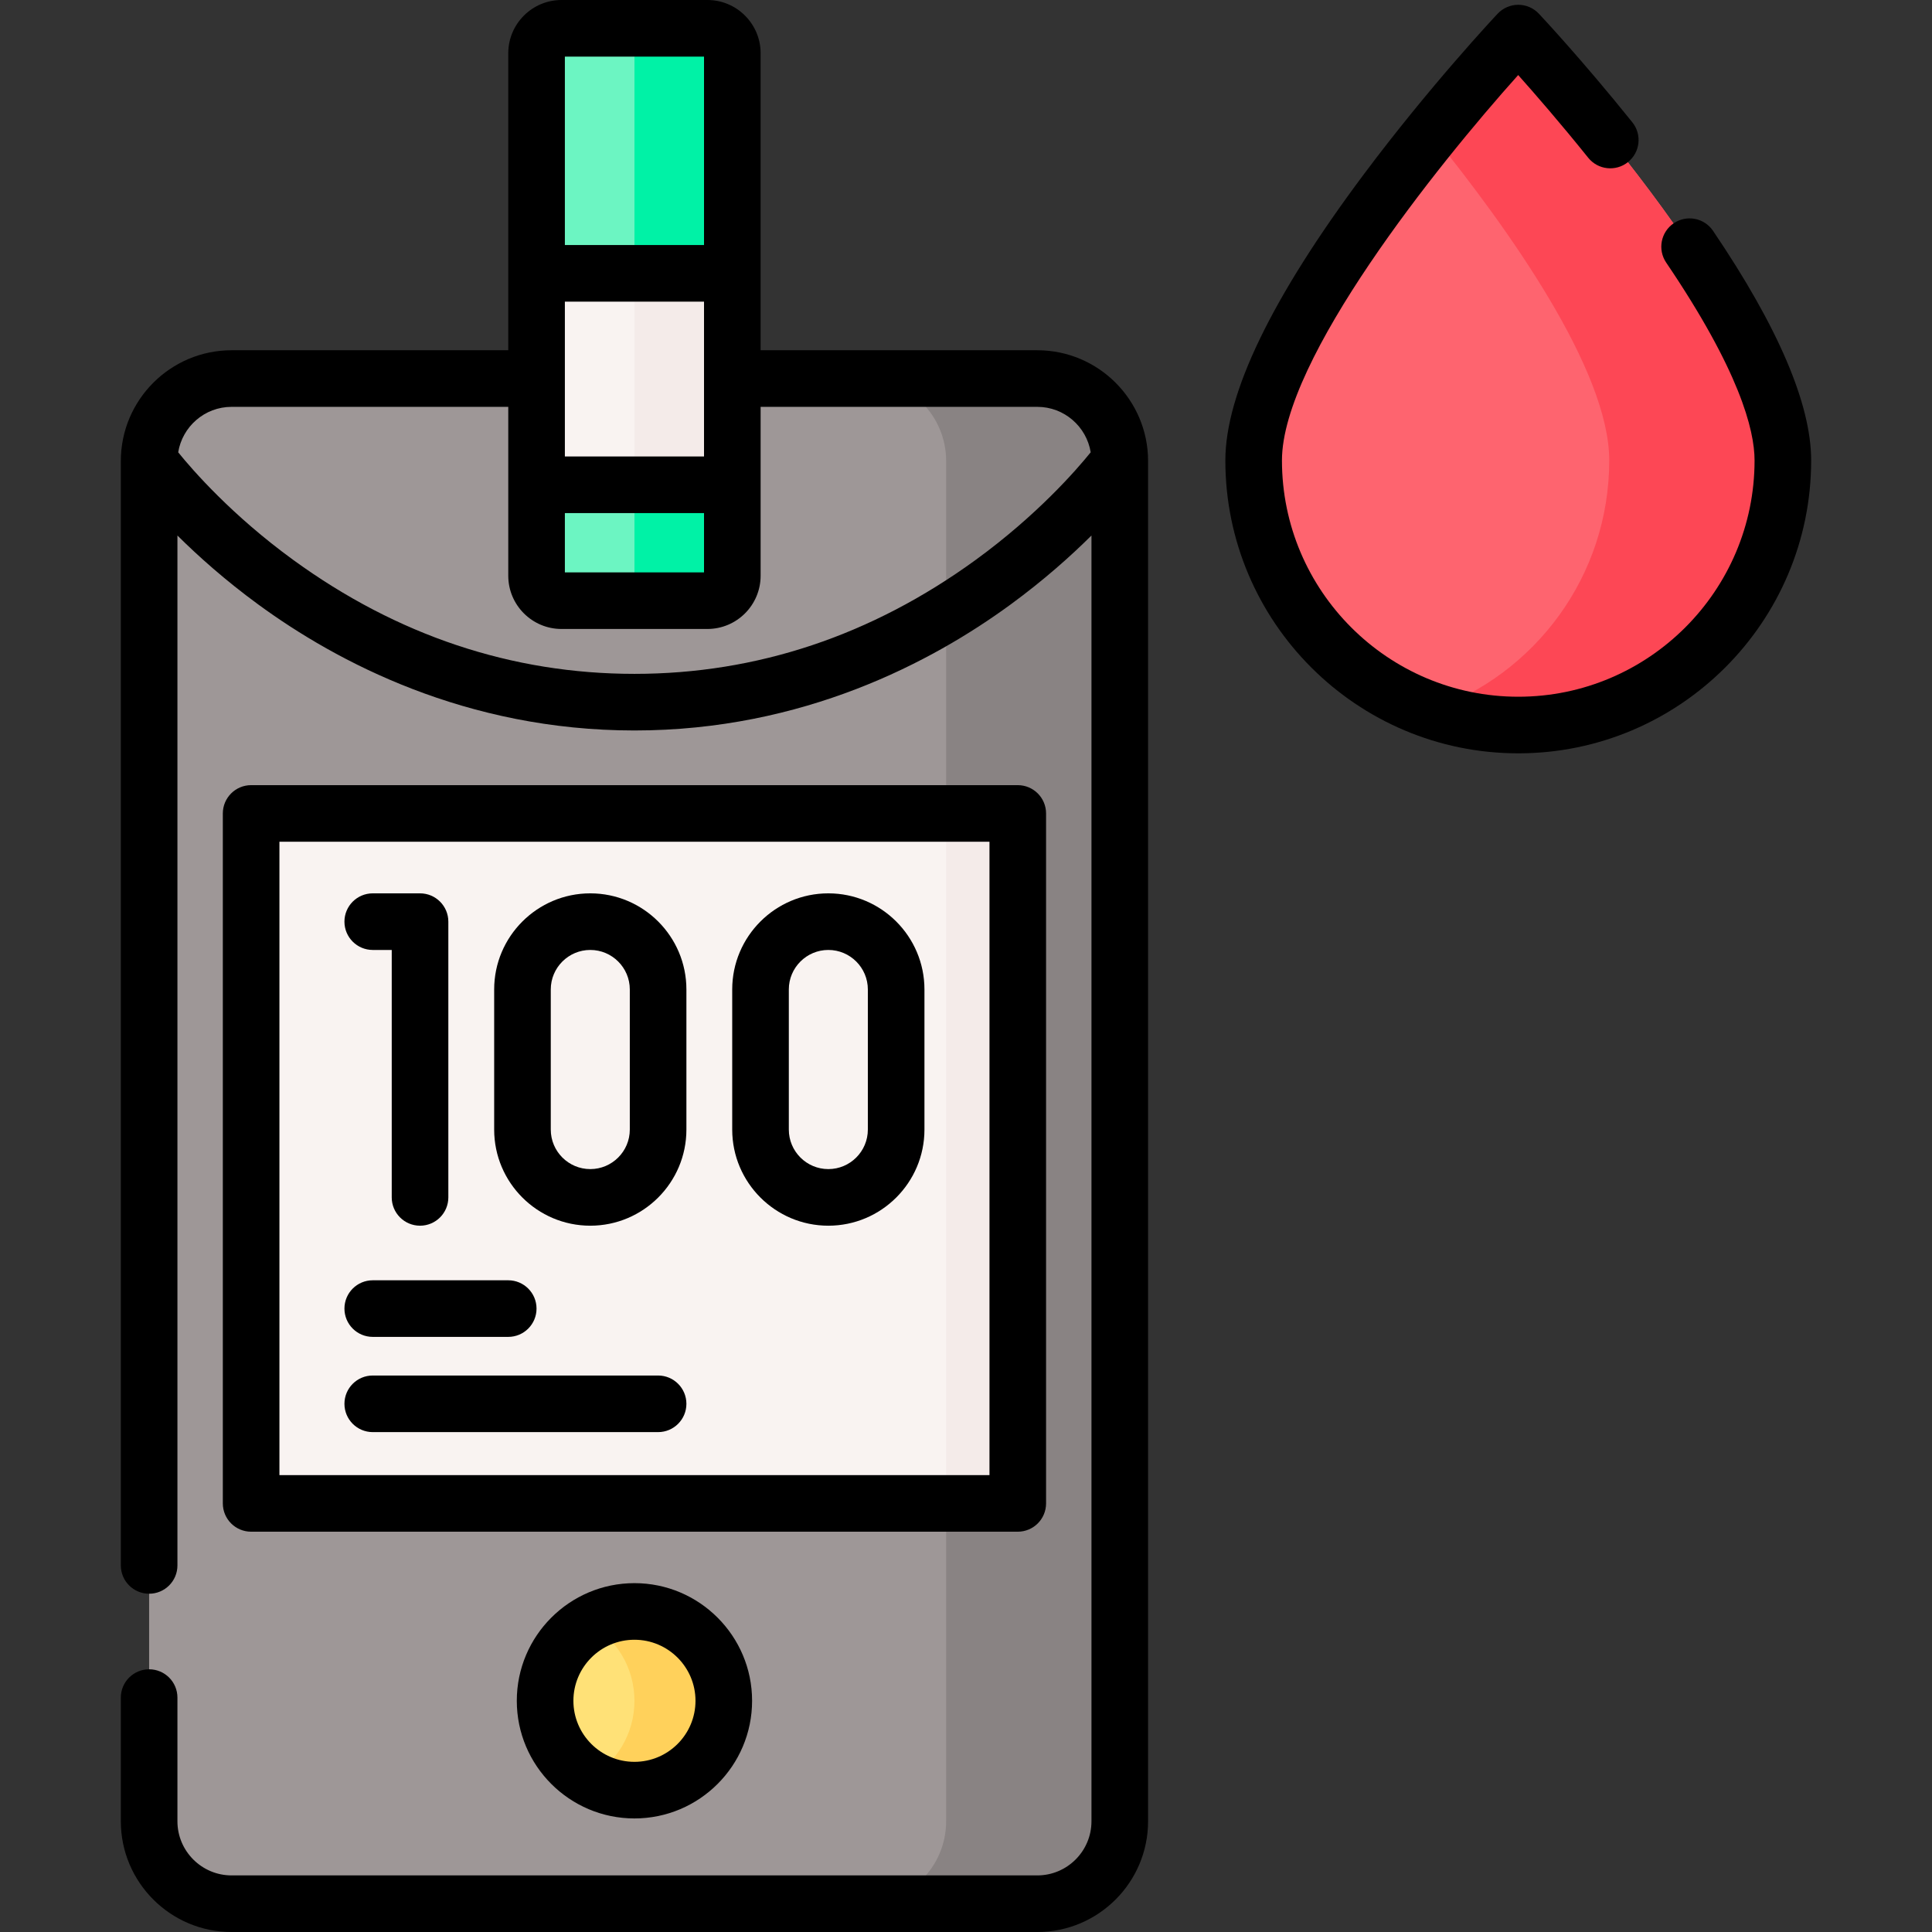 <svg id="Layer_1" enable-background="new 0 0 512 512" viewBox="0 0 512 512" xmlns="http://www.w3.org/2000/svg"><rect x="0" y="0" width="512" height="512" fill="#333333" stroke="none"/><g><g><path d="m274.899 504.5h-213.528c-12.069 0-21.852-9.784-21.852-21.852v-360.477c0-12.069 9.784-21.852 21.852-21.852h213.528c12.069 0 21.852 9.784 21.852 21.852v360.477c0 12.068-9.783 21.852-21.852 21.852z" fill="#9e9797"/><path d="m274.899 100.319h-46.013c12.069 0 21.852 9.784 21.852 21.852v360.477c0 12.069-9.784 21.852-21.852 21.852h46.013c12.069 0 21.852-9.783 21.852-21.852v-360.477c0-12.068-9.783-21.852-21.852-21.852z" fill="#898383"/><path d="m76.713 205.411h182.844v203.169h-182.844z" fill="#f9f3f1" transform="matrix(0 1 -1 0 475.13 138.861)"/><path d="m250.738 215.573h18.981v182.844h-18.981z" fill="#f4ebe9"/><path d="m187.467 159.184h-38.664c-3.649 0-6.606-2.958-6.606-6.606v-138.472c0-3.649 2.958-6.606 6.606-6.606h38.664c3.649 0 6.606 2.958 6.606 6.606v138.471c0 3.649-2.958 6.607-6.606 6.607z" fill="#6cf5c2"/><path d="m187.467 7.5h-25.934c3.649 0 6.606 2.958 6.606 6.606v138.471c0 3.648-2.958 6.606-6.606 6.606h25.934c3.649 0 6.606-2.958 6.606-6.606v-138.471c0-3.648-2.958-6.606-6.606-6.606z" fill="#00f2a6"/><path d="m142.197 72.439h51.876v56.03h-51.876z" fill="#f9f3f1"/><path d="m168.14 72.439h25.934v56.03h-25.934z" fill="#f4ebe9"/><circle cx="168.135" cy="450.728" fill="#ffe177" r="23.678"/><path d="m168.135 427.05c-4.314 0-8.355 1.16-11.839 3.176 7.075 4.094 11.839 11.74 11.839 20.502 0 8.763-4.764 16.408-11.839 20.502 3.484 2.016 7.525 3.176 11.839 3.176 13.077 0 23.678-10.601 23.678-23.678s-10.601-23.678-23.678-23.678z" fill="#ffd15b"/><path d="m472.478 122.017c0 38.728-31.395 70.123-70.123 70.123s-70.123-31.395-70.123-70.123 70.123-113.249 70.123-113.249 70.123 74.521 70.123 113.249z" fill="#fe646f"/><path d="m402.355 8.768s-10.302 10.951-23.006 26.632c20.445 25.236 47.117 62.732 47.117 86.618 0 30.666-19.693 56.718-47.117 66.242 7.209 2.504 14.945 3.881 23.006 3.881 38.728 0 70.123-31.395 70.123-70.123s-70.123-113.25-70.123-113.25z" fill="#fd4755"/></g><g><path d="m274.901 92.82h-73.328v-78.714c0-7.778-6.328-14.106-14.106-14.106h-38.664c-7.778 0-14.106 6.328-14.106 14.106v78.714h-73.326c-16.184 0-29.35 13.167-29.35 29.35v292.683c0 4.142 3.358 7.5 7.5 7.5s7.5-3.358 7.5-7.5v-272.937c5.509 5.469 12.656 11.86 21.404 18.262 20.82 15.238 55.02 33.403 99.709 33.403 44.69 0 78.889-18.165 99.709-33.403 8.75-6.404 15.898-12.796 21.407-18.266v340.738c0 7.913-6.438 14.35-14.351 14.35h-213.528c-7.913 0-14.35-6.438-14.35-14.35v-32.771c0-4.142-3.358-7.5-7.5-7.5s-7.5 3.358-7.5 7.5v32.771c0 16.184 13.166 29.35 29.35 29.35h213.53c16.184 0 29.351-13.167 29.351-29.35v-360.48c0-16.184-13.167-29.35-29.351-29.35zm-88.328 28.149h-36.876v-41.03h36.876zm-36.876 15h36.876v15.715h-36.876zm36.876-120.969v49.939h-36.876v-49.939zm71.98 133.389c-27.551 20.034-57.973 30.192-90.418 30.192s-62.867-10.158-90.418-30.192c-16.27-11.831-26.688-23.814-30.492-28.524 1.108-6.818 7.021-12.045 14.147-12.045h73.326v44.758c0 7.778 6.328 14.106 14.106 14.106h38.664c7.778 0 14.106-6.328 14.106-14.106v-44.758h73.328c7.126 0 13.038 5.226 14.147 12.042-3.804 4.709-14.225 16.696-30.496 28.527z"/><path d="m277.219 398.417v-182.844c0-4.142-3.357-7.5-7.5-7.5h-203.168c-4.142 0-7.5 3.358-7.5 7.5v182.844c0 4.142 3.358 7.5 7.5 7.5h203.169c4.142 0 7.499-3.357 7.499-7.5zm-15-7.5h-188.168v-167.844h188.169v167.844z"/><path d="m136.957 450.728c0 17.191 13.986 31.178 31.178 31.178s31.178-13.986 31.178-31.178-13.986-31.178-31.178-31.178-31.178 13.987-31.178 31.178zm47.356 0c0 8.92-7.257 16.178-16.178 16.178s-16.178-7.257-16.178-16.178 7.257-16.178 16.178-16.178 16.178 7.258 16.178 16.178z"/><path d="m98.781 251.747h5.034v65.575c0 4.142 3.358 7.5 7.5 7.5s7.5-3.358 7.5-7.5v-73.075c0-4.142-3.358-7.5-7.5-7.5h-12.534c-4.142 0-7.5 3.358-7.5 7.5s3.358 7.5 7.5 7.5z"/><path d="m156.432 324.822c14.045 0 25.472-11.426 25.472-25.471v-37.133c0-14.045-11.427-25.471-25.472-25.471s-25.471 11.426-25.471 25.471v37.133c0 14.045 11.426 25.471 25.471 25.471zm-10.471-62.604c0-5.774 4.697-10.471 10.471-10.471s10.472 4.697 10.472 10.471v37.133c0 5.774-4.698 10.471-10.472 10.471s-10.471-4.697-10.471-10.471z"/><path d="m219.517 324.822c14.045 0 25.471-11.426 25.471-25.471v-37.133c0-14.045-11.427-25.471-25.472-25.471s-25.471 11.426-25.471 25.471v37.133c.001 14.045 11.427 25.471 25.472 25.471zm-10.471-62.604c0-5.774 4.698-10.471 10.472-10.471s10.471 4.697 10.471 10.471v37.133c0 5.774-4.697 10.471-10.471 10.471-5.774 0-10.471-4.697-10.471-10.471v-37.133z"/><path d="m98.781 354.289h35.905c4.142 0 7.5-3.358 7.5-7.5s-3.358-7.5-7.5-7.5h-35.905c-4.142 0-7.5 3.358-7.5 7.5s3.358 7.5 7.5 7.5z"/><path d="m98.781 379.525h75.623c4.142 0 7.5-3.358 7.5-7.5s-3.358-7.5-7.5-7.5h-75.623c-4.142 0-7.5 3.358-7.5 7.5s3.358 7.5 7.5 7.5z"/><path d="m453.973 61.17c-2.323-3.429-6.984-4.327-10.416-2.003-3.43 2.323-4.326 6.986-2.004 10.416 19.361 28.584 23.425 44.292 23.425 52.435 0 34.53-28.093 62.623-62.623 62.623s-62.623-28.093-62.623-62.623c0-26.795 41.086-78.137 62.602-102.128 4.438 4.975 11.167 12.713 18.56 21.915 2.593 3.228 7.314 3.743 10.544 1.149s3.744-7.315 1.149-10.544c-13.36-16.628-24.31-28.292-24.77-28.78-1.417-1.506-3.394-2.36-5.462-2.36s-4.045.854-5.462 2.36c-.728.773-18.025 19.211-35.608 42.753-24.255 32.474-36.553 57.921-36.553 75.636 0 42.801 34.821 77.623 77.623 77.623s77.623-34.822 77.623-77.623c0-14.9-8.749-35.372-26.005-60.849z"/></g></g><g/><g/><g/><g/><g/><g/><g/><g/><g/><g/><g/><g/><g/><g/><g/></svg>
